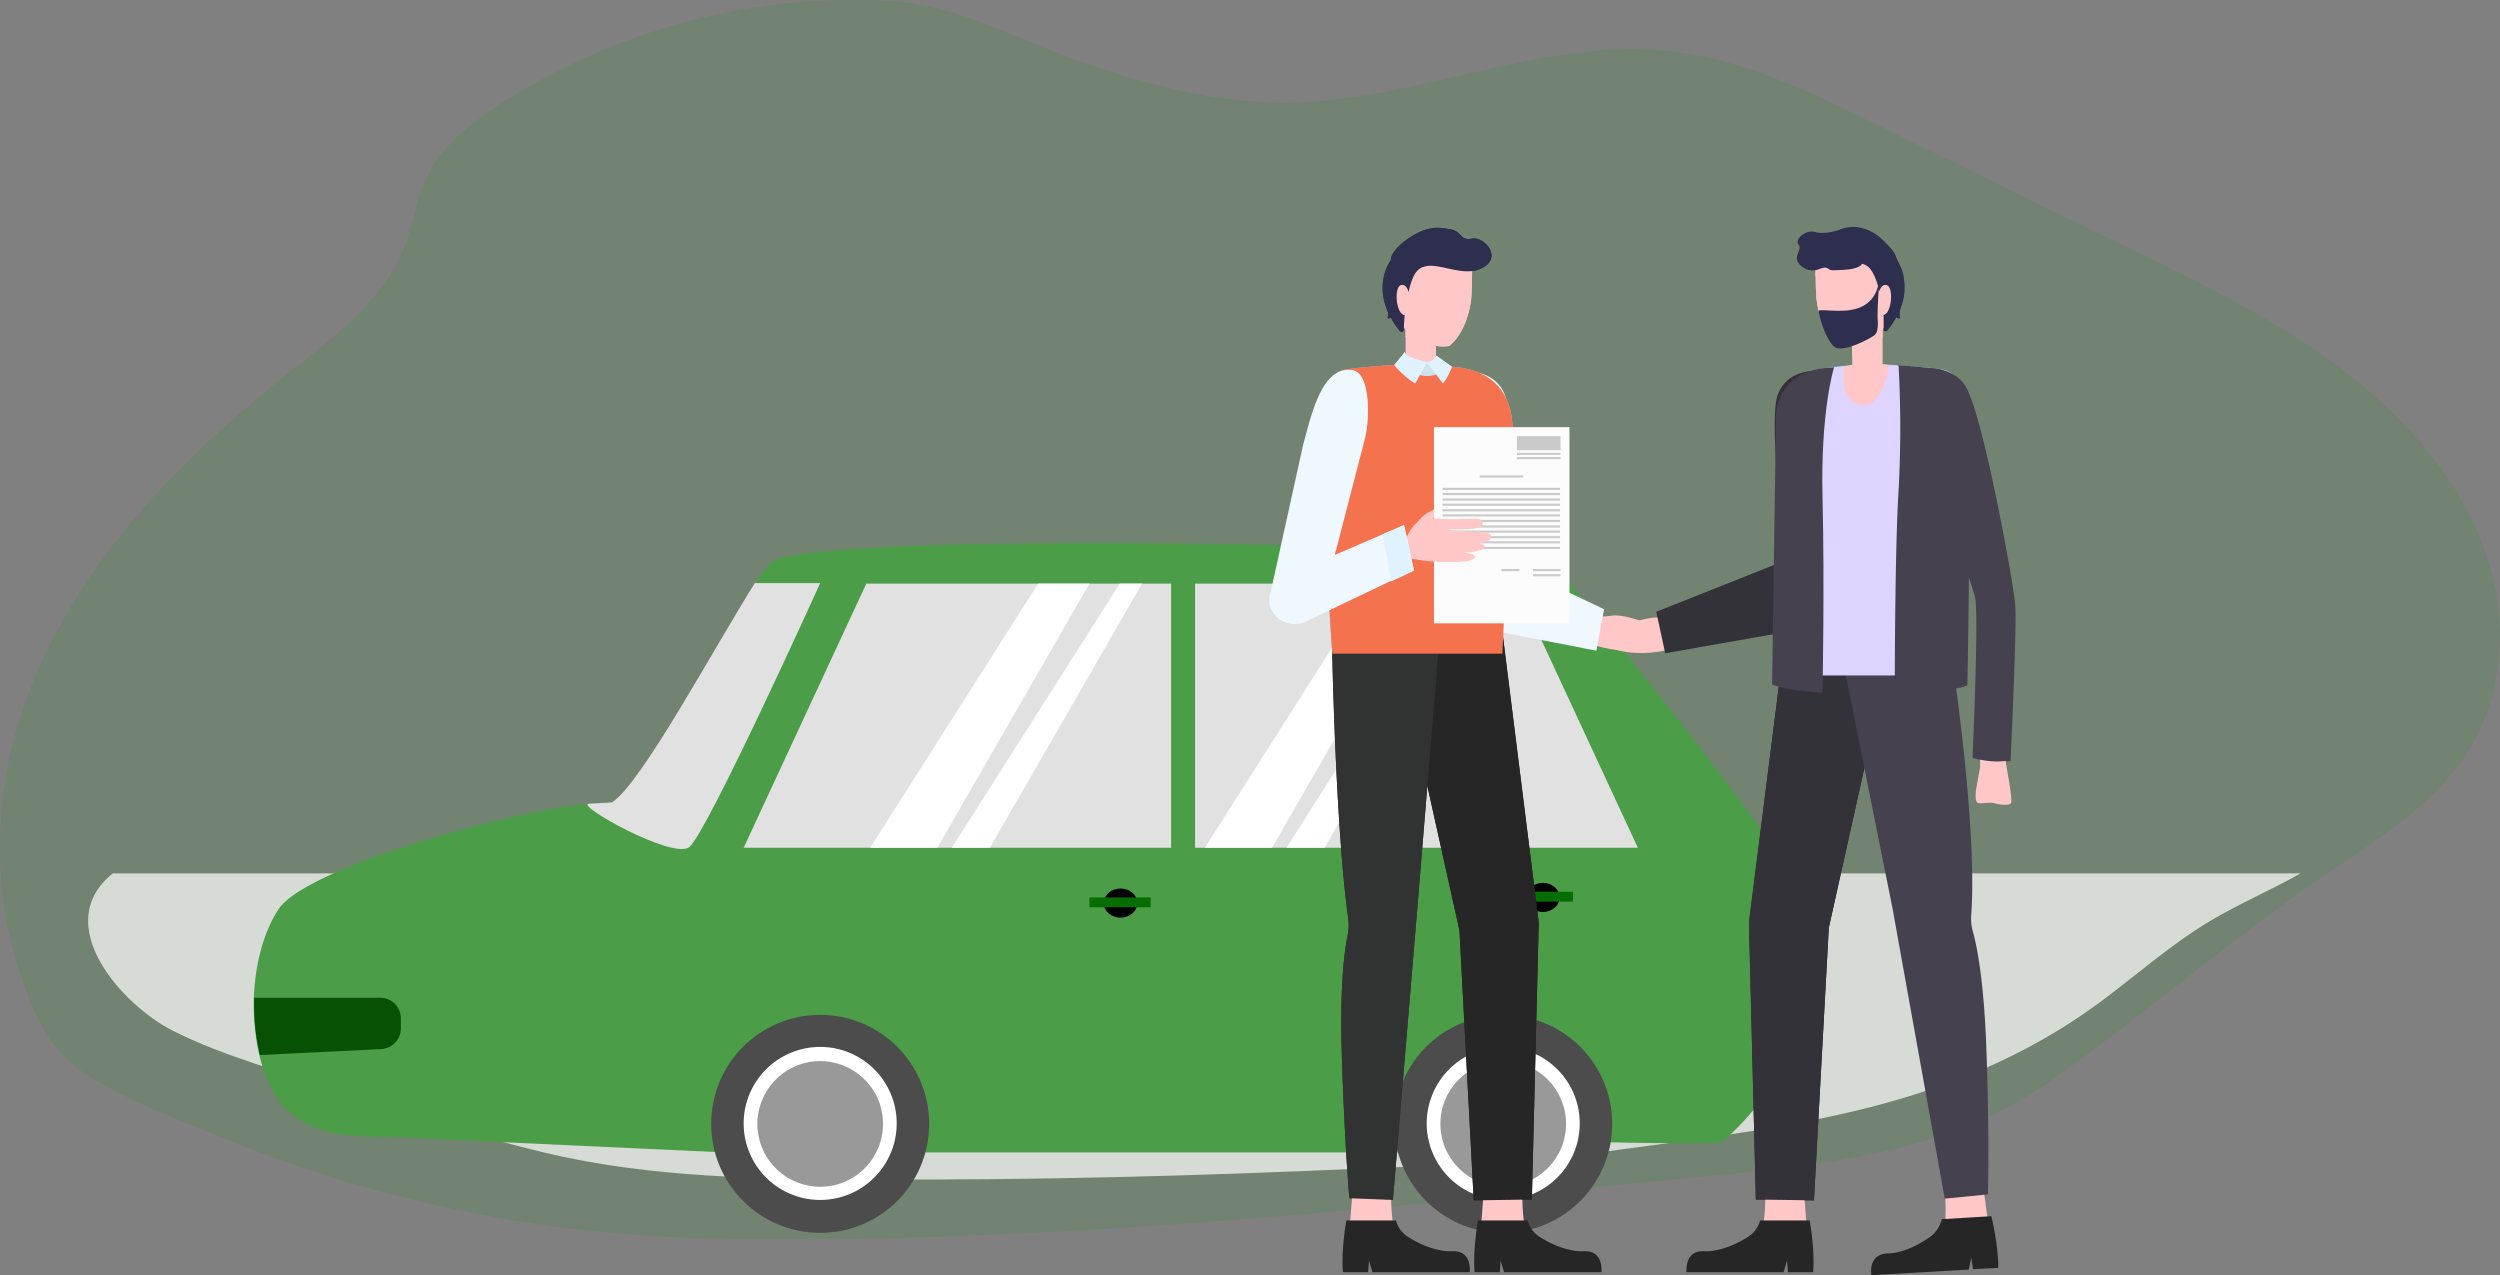 <svg xmlns="http://www.w3.org/2000/svg" xmlns:xlink="http://www.w3.org/1999/xlink" width="730" height="372.352"><rect width="100%" height="100%" fill="#808080" stroke="none"/><defs><linearGradient id="a" x1=".968" y1=".494" x2=".081" y2=".519" gradientUnits="objectBoundingBox"><stop offset="0" stop-color="#9dcdff"/><stop offset="1" stop-color="#81c2ff"/></linearGradient><linearGradient id="b" x1="-44.381" y1=".494" x2="-45.267" y2=".519" xlink:href="#a"/></defs><g data-name="Group 2896"><g data-name="Group 2856"><g data-name="Group 2849"><path data-name="Path 20516" d="M728.288 170.289a86.85 86.85 0 00-12.606-29.206 62.089 62.089 0 00-4.119-5.866 131.617 131.617 0 00-17.973-19.346c-2.746-2.371-5.492-4.618-8.238-6.865-3.37-2.621-6.865-5.117-10.359-7.489-16.226-10.859-33.949-19.6-51.672-28.207-25.337-12.356-50.673-24.838-75.885-37.194-18.847-9.236-38.317-18.722-59.41-21.093C450.083 10.779 413.014 30 374.826 30c-21.093 0-41.562-5.741-61.283-12.731-17.973-6.365-34.7-15.976-53.794-16.974a190.454 190.454 0 00-113.828 30.2c-8.737 5.741-17.474 12.606-21.717 22.216-2.621 5.866-3.495 12.232-5.617 18.223-5.866 16.226-20.594 27.084-33.949 37.693-32.077 25.337-62.031 55.791-76.51 94.358-9.236 24.588-10.983 52.92-3.245 78.132 3.37 10.859 8.113 23.589 17.1 30.329 11.607 8.612 27.334 14.229 40.439 19.72a394.63 394.63 0 00142.41 30.329c91.861 2.122 181.227-7.239 272.464-15.976 7.988-.749 15.851-1.5 23.839-2.371 33.2-3.245 68.272-6.989 96.479-26.71 28.457-19.845 54.668-43.185 83.749-62.655 22.092-14.728 43.06-28.332 47.678-56.789a68.783 68.783 0 00-.753-26.705z" fill="rgba(4,158,0,0.11)"/></g></g><g data-name="Group 2858"><path data-name="Path 20525" d="M33.088 254.903c-18.847 14.977 2.746 38.692 17.349 46.056 15.1 7.613 32.451 12.107 48.427 17.6 19.97 6.865 39.94 13.23 60.534 18.1 31.078 7.364 63.4 7.613 95.107 7.738 47.3.25 94.482-1 141.786-3.12 22.216-1 44.807-1.123 66.9-4.244 53.419-7.489 104.967-11.233 149.9-44.308 10.734-7.988 20.844-16.974 32.326-23.839 8.612-5.117 17.723-8.986 26.335-13.854H33.088z" fill="#fff" opacity=".71"/></g><g data-name="Group 2873"><path data-name="Path 20526" d="M521.941 253.904c-9.611-17.224-67.024-87.743-68.272-89.365-.125-.125-.25-.25-.374-.25-27.833-6.49-219.169-8.737-228.156 0a44.546 44.546 0 00-4.618 6.241c-12.356 19.221-33.075 58.287-41.812 63.9 0 0-2.5.125-6.74.374-20.095 1.373-82.5 18.1-90.738 30.828-4.493 6.989-6.74 16.35-7.114 25.711a66.2 66.2 0 001.623 16.725 39.553 39.553 0 005.367 12.731c8.986 12.98 26.835 10.859 37.818 11.358 10.983.624 93.234 4.368 93.234 4.368s-5.117-28.332 21.842-33.325c26.835-4.992 33.824 33.325 33.824 33.325h142.788s7.489-37.693 37.069-31.7 21.842 28.707 21.842 28.707 22.965.624 33.325 0c0 0 14.6-12.481 17.474-23.964 5.113-19.593 4.239-51.046 1.618-55.664z" fill="#4b9d48"/><g data-name="Group 2859"><circle data-name="Ellipse 271" cx="31.827" cy="31.827" r="31.827" fill="#4c4c4c" transform="translate(207.665 296.34)"/></g><g data-name="Group 2860"><path data-name="Path 20527" d="M239.492 305.7a22.341 22.341 0 1022.341 22.341 22.319 22.319 0 00-22.341-22.341z" fill="#fff"/></g><g data-name="Group 2861"><circle data-name="Ellipse 272" cx="18.347" cy="18.347" r="18.347" transform="rotate(-13.197 1468.164 -782.633)" fill="#999"/></g><g data-name="Group 2862"><circle data-name="Ellipse 273" cx="31.827" cy="31.827" r="31.827" transform="rotate(-25.996 877.313 -701.836)" fill="#4c4c4c"/></g><g data-name="Group 2863"><path data-name="Path 20528" d="M438.941 305.7a22.341 22.341 0 1022.341 22.341 22.319 22.319 0 00-22.341-22.341z" fill="#fff"/></g><g data-name="Group 2864"><circle data-name="Ellipse 274" cx="18.347" cy="18.347" r="18.347" fill="#999" transform="translate(420.594 309.819)"/></g><g data-name="Group 2865"><path data-name="Path 20529" d="M178.709 234.308s-2.5.125-6.74.374 24.213 16.226 29.206 12.731 38.317-77.133 38.317-77.133h-19.1c-12.223 19.471-33.071 58.412-41.683 64.028z" fill="#e1e1e1"/></g><g data-name="Group 2866"><path data-name="Path 20530" d="M217.151 247.539h124.812v-77.134h-88.991z" fill="#e1e1e1"/></g><g data-name="Group 2867"><path data-name="Path 20531" d="M348.952 170.405v77.134h129.3l-35.816-77.134z" fill="#e1e1e1"/></g><g data-name="Group 2868"><path data-name="Path 20532" d="M111.061 291.347H74.238a66.2 66.2 0 001.623 16.725l35.447-1.747a6.054 6.054 0 005.741-6.116v-2.871a5.992 5.992 0 00-5.988-5.991z" fill="#065104"/></g><g data-name="Group 2869"><path data-name="Path 20533" d="M254.095 247.539h19.6l44.428-77.134h-14.977z" fill="#fff"/></g><g data-name="Group 2870"><path data-name="Path 20534" d="M277.934 247.539h11.108l44.433-77.134h-6.49z" fill="#fff"/></g><g data-name="Group 2871"><path data-name="Path 20535" d="M351.823 247.539h19.6l44.428-77.134h-14.977z" fill="#fff"/></g><g data-name="Group 2872"><path data-name="Path 20536" d="M375.662 247.539h11.108l44.433-77.134h-6.49z" fill="#fff"/></g><path data-name="Path 19919" d="M332.093 263.698c0-2.349-2.2-4.25-4.892-4.25s-4.892 1.9-4.892 4.25 2.2 4.25 4.892 4.25 4.892-1.9 4.892-4.25z"/><path data-name="Path 19920" d="M335.868 262.041h-17.629a.115.115 0 00-.115.116v2.658a.115.115 0 00.115.115h17.629a.115.115 0 00.116-.115v-2.658a.115.115 0 00-.116-.116z" fill="#066d03"/><path data-name="Path 20610" d="M455.4 262.041c0-2.349-2.2-4.25-4.892-4.25s-4.892 1.9-4.892 4.25 2.2 4.25 4.892 4.25 4.892-1.9 4.892-4.25z"/><path data-name="Path 20611" d="M459.174 260.385h-17.629a.115.115 0 00-.115.116v2.658a.115.115 0 00.115.115h17.629a.115.115 0 00.116-.115v-2.658a.115.115 0 00-.116-.116z" fill="#066d03"/></g><g data-name="Group 2888"><g data-name="Group 2887"><g data-name="Group 2879"><path data-name="Path 20537" d="M437.818 177.519l11.358 90.738.125 1.248v.374l-2 80.379-16.974.25-4.244-80.254.125 1.623-19.843-89.241z" fill="#262626"/><g data-name="Group 2874"><path data-name="Rectangle 1720" fill="#ffc7c7" d="M410.484 94.52h8.737v15.726h-8.737z"/></g><path data-name="Path 20538" d="M419.221 103.881V94.52h-8.737v3.869a22.4 22.4 0 007.114 4.992c.5.125.999.375 1.623.5z" fill="#ffc7c7"/><path data-name="Path 20539" d="M389.016 178.892v11.982s1 50.8 4.618 77.009a14.806 14.806 0 01-.125 5.242c-.874 4.119-2.247 14.1-1.747 33.075.749 26.46 2.247 43.684 2.247 43.684l12.731.5 7.114-85.122 6.989-85.122z" fill="#313333"/><path data-name="Path 20540" d="M428.582 72.803c-1.5-2.746-8.487-6.365-13.854-3.994-5.367 2.247-7.614 6.615-8.862 12.856-.624 3.245.374 7.364 1.623 10.359 2.5 5.617 8.986 8.113 8.986 8.113a11.806 11.806 0 006.74.874c4.618-3.869 5.991-10.609 6.365-13.6.25-3.495.25-6.241.25-6.865-.002.12.249-4.872-1.248-7.743z" fill="#ffc7c7"/><path data-name="Path 20541" d="M429.83 80.665v-4.868l-18.722-2.121.125 11.358s2.247-6.989 6.865-5.991c7.863 1.997 11.732 1.622 11.732 1.622z" fill="#ffc7c7"/><path data-name="Path 20542" d="M410.109 92.523a14.723 14.723 0 01.5-2.5c.5-1.623.125-4.493 2-8.986 3.245-7.738 12.606.5 19.6-2.5s1.248-9.61-2.371-8.862-2.871-2.247-6.49-2.746c-3.12-.5-6.116-1.248-11.982 2.621-5.741 3.994-5.242 6.49-5.242 6.49s-6.865 8.737 2.621 20.594c.374.374 1.123.25 1.123-.25z" fill="#2e2e4f"/><path data-name="Path 20543" d="M411.607 86.282s-.624-3.744-2.621-3-1.373 8.862 1.373 8.737c2.745-.245 1.248-5.737 1.248-5.737z" fill="#ffc7c7"/><path data-name="Path 20544" d="M404.992 86.532v3s.624 2.247.25 3 1.248.624 1.5-.874c.122-1.631-1.75-5.126-1.75-5.126z" fill="#2e2e4f"/><path data-name="Path 20545" d="M400.124 119.357l-16.85 57.164-7.239-5.991 36.2-15.726a3.575 3.575 0 014.743 1.872 3.634 3.634 0 01-1.622 4.618l-34.947 18.6a5.122 5.122 0 01-7.364-5.617l.125-.374 12.846-58.166a7.3 7.3 0 1114.229 3.245.458.458 0 00-.121.375z" fill="#ffc7c7"/><path data-name="Path 20546" d="M379.994 219.647l3-63.529c.374-10.484-3.869-19.1-17.224-20.219l-10.11-1s-18.472 1-21.967 1.872-6.615 4.368-7.364 16.6v.125a18.432 18.432 0 00-.125 2.621l4.119 63.529z" transform="translate(58.697 -28.773)" fill="url(#a)"/><path data-name="Path 20547" d="M412.855 154.554a9.463 9.463 0 016.49-5.866c5.117-1.373-3.37 3.495-4.493 7.863-1.123 4.49-1.997-1.997-1.997-1.997z" fill="#ffc7c7"/><path data-name="Path 20548" d="M413.729 163.291s4.868 1.373 14.6.624c0 0 2.621-.5 2.371-1.5s-5.741-1.373-7.489-1.373c-1.747.125 7.863 1 10.11-1s-10.235-2.122-11.982-1.747 12.731 1.623 13.979-1.123-7.114-1.5-11.732-2.371 9.611.874 9.361-1.872-3.495-.749-12.856-1.5c-9.108-.62-6.362 11.862-6.362 11.862z" fill="#ffc7c7"/><path data-name="Path 20549" d="M415.851 163.666a33.185 33.185 0 01-5.617-1c-1.747-.749.749-9.486 5.367-11.233 4.493-1.871.25 12.233.25 12.233z" fill="#ffc7c7"/><path data-name="Path 20550" d="M409.985 153.306l-6.241 2.746c.749 3.869 1.747 9.735 2.5 13.729l6.615-3.12z" fill="#e1f2ff"/><path data-name="Path 20551" d="M419.969 105.129a14.917 14.917 0 01-3.245.624c-3.994.5-5.866-.749-6.74-2l.125 1s-3.994 1.123 2.247 3.994c6.241 2.746 8.737-.749 8.737-.749l-.624-1.373z" fill="#cee2eb"/><path data-name="Path 20552" d="M410.359 102.632s-1.373 1.248 6.365 3.12l-3.495 6.241a26.273 26.273 0 01-6.115-5.367z" fill="#e1f2ff"/><path data-name="Path 20553" d="M416.599 105.753a3.669 3.669 0 002.871-1.872l4.493 3.245a17.8 17.8 0 01-2.621 4.868z" fill="#e1f2ff"/><g data-name="Group 2875"><path data-name="Path 20554" d="M445.056 357.248a55.45 55.45 0 01-.374-11.483s-6.615-16.226-10.859 0c-1 3.994-.874 8.362-1.373 11.483h12.606z" fill="#ffc7c7"/><path data-name="Path 20555" d="M462.281 365.36c-2.746.125-7.614-.874-12.98-4.368a8.294 8.294 0 01-3.246-4.618h-14.478c-1.623 9.611-1 15.1-1 15.1h7.364l.25-3.37 1 3.37h28.457c-.125 0 .873-6.488-5.367-6.114z" fill="#262626"/></g><g data-name="Group 2876"><path data-name="Path 20556" d="M406.739 357.248a55.451 55.451 0 01-.374-11.483s-6.615-16.226-10.859 0c-1 3.994-.874 8.362-1.373 11.483h12.606z" fill="#ffc7c7"/><path data-name="Path 20557" d="M423.839 365.36c-2.746.125-7.614-.874-12.98-4.368a8.294 8.294 0 01-3.246-4.618h-14.478c-1.623 9.611-1 15.1-1 15.1h7.364l.25-3.37 1 3.37h28.457c-.125 0 .873-6.488-5.367-6.114z" fill="#262626"/></g><path data-name="Path 20558" d="M437.818 177.519l11.358 90.738.125 1.248v.374l-2 80.379-16.974.25-4.244-80.254.125 1.623-19.843-89.241z" fill="#262626"/><g data-name="Group 2877"><path data-name="Rectangle 1721" fill="#ffc7c7" d="M410.484 94.52h8.737v15.726h-8.737z"/></g><path data-name="Path 20559" d="M419.221 103.881V94.52h-8.737v3.869a22.4 22.4 0 007.114 4.992c.5.125.999.375 1.623.5z" fill="#ffc7c7"/><path data-name="Path 20560" d="M460.908 179.766a37.526 37.526 0 009.86 0c4.743-.749 20.22 5.367 15.6 8.113-4.493 2.746-16.475 3.869-28.083-2.621-11.73-6.615 2.623-5.492 2.623-5.492z" fill="#ffc7c7"/><path data-name="Path 20561" d="M389.016 178.892v11.982s1 50.8 4.618 77.009a14.806 14.806 0 01-.125 5.242c-.874 4.119-2.247 14.1-1.747 33.075.749 26.46 2.247 43.684 2.247 43.684l12.731.5 7.114-85.122 6.989-85.122z" fill="#313333"/><path data-name="Path 20562" d="M428.582 72.803c-1.5-2.746-8.487-6.365-13.854-3.994-5.367 2.247-7.614 6.615-8.862 12.856-.624 3.245.374 7.364 1.623 10.359 2.5 5.617 8.986 8.113 8.986 8.113a11.806 11.806 0 006.74.874c4.618-3.869 5.991-10.609 6.365-13.6.25-3.495.25-6.241.25-6.865-.002.12.249-4.872-1.248-7.743z" fill="#ffc7c7"/><path data-name="Path 20563" d="M429.83 80.665v-4.868l-18.722-2.121.125 11.358s2.247-6.989 6.865-5.991c7.863 1.997 11.732 1.622 11.732 1.622z" fill="#ffc7c7"/><path data-name="Path 20564" d="M410.109 92.523a14.723 14.723 0 01.5-2.5c.5-1.623.125-4.493 2-8.986 3.245-7.738 12.606.5 19.6-2.5s1.248-9.61-2.371-8.862-2.871-2.247-6.49-2.746c-3.12-.5-6.116-1.248-11.982 2.621-5.741 3.994-5.242 6.49-5.242 6.49s-6.865 8.737 2.621 20.594c.374.374 1.123.25 1.123-.25z" fill="#2e2e4f"/><path data-name="Path 20565" d="M411.607 86.282s-.624-3.744-2.621-3-1.373 8.862 1.373 8.737c2.745-.245 1.248-5.737 1.248-5.737z" fill="#ffc7c7"/><path data-name="Path 20566" d="M404.992 86.532v3s.624 2.247.25 3 1.248.624 1.5-.874c.122-1.631-1.75-5.126-1.75-5.126z" fill="#2e2e4f"/><path data-name="Path 20567" d="M400.124 119.357l-16.85 57.164-7.239-5.991 36.2-15.726a3.575 3.575 0 014.743 1.872 3.634 3.634 0 01-1.622 4.618l-34.947 18.6a5.122 5.122 0 01-7.364-5.617l.125-.374 12.846-58.166a7.3 7.3 0 1114.229 3.245.458.458 0 00-.121.375z" fill="#ffc7c7"/><path data-name="Path 20568" d="M436.944 162.917l2.371-21.717s2-17.973.5-24.463a9.982 9.982 0 00-7.239-7.614 19.555 19.555 0 00-3.744-.624c-5.242-.374-3.495 3.744-3.994 8.737l-5.123 59.285v.5a6.34 6.34 0 001.373 4.618 7.582 7.582 0 0010.235 1.623l34.822 6.74 2.247-12.107z" fill="#eff8fe"/><path data-name="Path 20569" d="M438.691 190.874l3-63.529c.374-10.484-3.869-19.1-17.224-20.219l-10.11-1s-18.472 1-21.967 1.872-6.615 4.368-7.364 16.6v.125a18.432 18.432 0 00-.125 2.621l4.119 63.529z" fill="#f4724e"/><path data-name="Path 20570" d="M412.855 154.554a9.463 9.463 0 016.49-5.866c5.117-1.373-3.37 3.495-4.493 7.863-1.123 4.49-1.997-1.997-1.997-1.997z" fill="#ffc7c7"/><g data-name="Group 2878"><path data-name="Rectangle 1722" fill="#fcfcfc" d="M418.721 124.724h39.565v57.289h-39.565z"/><path data-name="Rectangle 1723" fill="#cacaca" d="M442.934 127.345h12.731v4.119h-12.731z"/><path data-name="Rectangle 1724" fill="#cacaca" d="M442.934 132.213h12.731v.624h-12.731z"/><path data-name="Rectangle 1725" fill="#cacaca" d="M442.934 133.461h12.731v.624h-12.731z"/><path data-name="Rectangle 1726" fill="#cacaca" d="M447.677 166.161h7.988v.624h-7.988z"/><path data-name="Rectangle 1727" fill="#cacaca" d="M438.441 166.161h5.242v.624h-5.242z"/><path data-name="Rectangle 1728" fill="#cacaca" d="M447.677 167.659h7.988v.624h-7.988z"/><path data-name="Rectangle 1729" fill="#cacaca" d="M432.076 138.828h12.731v.624h-12.731z"/><path data-name="Rectangle 1730" fill="#cacaca" d="M421.217 142.447h34.323v.624h-34.323z"/><path data-name="Rectangle 1731" fill="#cacaca" d="M421.217 143.945h34.323v.624h-34.323z"/><path data-name="Rectangle 1732" fill="#cacaca" d="M421.217 145.568h34.323v.624h-34.323z"/><path data-name="Rectangle 1733" fill="#cacaca" d="M421.217 147.065h34.323v.624h-34.323z"/><path data-name="Rectangle 1734" fill="#cacaca" d="M421.217 148.688h34.323v.624h-34.323z"/><path data-name="Rectangle 1735" fill="#cacaca" d="M421.217 150.186h34.323v.624h-34.323z"/><path data-name="Rectangle 1736" fill="#cacaca" d="M421.217 151.808h34.323v.624h-34.323z"/><path data-name="Rectangle 1737" fill="#cacaca" d="M421.217 153.431h34.323v.624h-34.323z"/><path data-name="Rectangle 1738" fill="#cacaca" d="M421.217 154.928h34.323v.624h-34.323z"/><path data-name="Rectangle 1739" fill="#cacaca" d="M421.217 156.551h34.323v.624h-34.323z"/><path data-name="Rectangle 1740" fill="#cacaca" d="M421.217 158.049h34.323v.624h-34.323z"/><path data-name="Rectangle 1741" fill="#cacaca" d="M421.217 159.671h34.323v.624h-34.323z"/></g><path data-name="Path 20571" d="M413.729 163.291s4.868 1.373 14.6.624c0 0 2.621-.5 2.371-1.5s-5.741-1.373-7.489-1.373c-1.747.125 7.863 1 10.11-1s-10.235-2.122-11.982-1.747 12.731 1.623 13.979-1.123-7.114-1.5-11.732-2.371 9.611.874 9.361-1.872-3.495-.749-12.856-1.5c-9.108-.62-6.362 11.862-6.362 11.862z" fill="#ffc7c7"/><path data-name="Path 20572" d="M415.851 163.666a33.185 33.185 0 01-5.617-1c-1.747-.749.749-9.486 5.367-11.233 4.493-1.871.25 12.233.25 12.233z" fill="#ffc7c7"/><path data-name="Path 20573" d="M409.984 153.306l-20.22 8.737 8.862-34.2c0-.25.125-.374.125-.624 1.123-4.992 1.5-17.973-3.62-19.1a6.593 6.593 0 00-1.623-.125c-7.738.25-10.609 13.105-12.98 21.842l-9.61 43.563-.125.374a6.371 6.371 0 00.749 4.743 7.551 7.551 0 009.985 2.871l31.333-14.976z" fill="#eff8fe"/><path data-name="Path 20574" d="M409.985 153.306l-6.241 2.746c.749 3.869 1.747 9.735 2.5 13.729l6.615-3.12z" fill="#e1f2ff"/><path data-name="Path 20575" d="M419.969 105.129a14.917 14.917 0 01-3.245.624c-3.994.5-5.866-.749-6.74-2l.125 1s-3.994 1.123 2.247 3.994c6.241 2.746 8.737-.749 8.737-.749l-.624-1.373z" fill="#cee2eb"/><path data-name="Path 20576" d="M410.359 102.632s-1.373 1.248 6.365 3.12l-3.495 6.241a26.273 26.273 0 01-6.115-5.367z" fill="#e1f2ff"/><path data-name="Path 20577" d="M416.599 105.753a3.669 3.669 0 002.871-1.872l4.493 3.245a17.8 17.8 0 01-2.621 4.868z" fill="#e1f2ff"/></g><g data-name="Group 2886"><path data-name="Path 20578" d="M522.314 177.519l-11.483 90.738-.124 1.248v.374l2 80.379 16.974.25 4.368-80.254-.25 1.623 19.845-89.24z" fill="#262626"/><g data-name="Group 2880"><path data-name="Rectangle 1742" fill="#ffc7c7" d="M540.912 94.52h8.737v15.726h-8.737z"/></g><path data-name="Path 20579" d="M540.912 103.881V94.52h8.737v3.869a22.4 22.4 0 01-7.114 4.992c-.623.125-1.123.375-1.623.5z" fill="#ffc7c7"/><path data-name="Path 20580" d="M531.426 72.802c1.5-2.746 8.487-6.365 13.854-3.994 5.367 2.247 7.614 6.615 8.862 12.856.624 3.245-.374 7.364-1.623 10.359-2.5 5.617-8.986 8.113-8.986 8.113a11.806 11.806 0 01-6.74.874c-4.618-3.869-5.991-10.609-6.365-13.6-.25-3.495-.25-6.241-.25-6.865-.001.12-.125-4.872 1.248-7.743z" fill="#ffc7c7"/><path data-name="Path 20581" d="M530.178 80.665v-4.868l18.722-2.122-.125 11.358s-2.247-6.989-6.865-5.991c-7.863 1.998-11.732 1.623-11.732 1.623z" fill="#ffc7c7"/><path data-name="Path 20582" d="M548.4 86.282s.624-3.744 2.621-3 1.373 8.862-1.373 8.737-1.248-5.737-1.248-5.737z" fill="#ffc7c7"/><path data-name="Path 20583" d="M555.016 86.532v3s-.624 2.247-.25 3-1.248.624-1.5-.874c-.123-1.631 1.75-5.126 1.75-5.126z" fill="#2e2e4f"/><path data-name="Path 20584" d="M436.1 219.647l-3-63.529c-.374-10.484 3.869-19.1 17.224-20.219l10.11-1s18.472 1 21.967 1.872 6.615 4.368 7.364 16.6v.125a18.432 18.432 0 01.125 2.621l-4.119 63.529z" transform="translate(85.216 -28.773)" fill="url(#b)"/><g data-name="Group 2881"><path data-name="Path 20585" d="M514.951 357.248a55.452 55.452 0 00.374-11.483s6.615-16.226 10.859 0c1 3.994.874 8.362 1.373 11.483h-12.606z" fill="#ffc7c7"/><path data-name="Path 20586" d="M497.727 365.36c2.746.125 7.614-.874 12.98-4.368a8.294 8.294 0 003.245-4.618h14.478c1.622 9.611 1 15.1 1 15.1h-7.364l-.25-3.37-1 3.37H492.36c.25 0-.749-6.488 5.367-6.114z" fill="#262626"/></g><g data-name="Group 2882"><path data-name="Path 20587" d="M567.995 356.999a59.638 59.638 0 00-.374-11.483s5.617-16.475 10.859-.624c1.248 3.869 1.373 8.362 2 11.358l-11.608.624z" fill="#ffc7c7"/><path data-name="Path 20588" d="M551.394 365.985c2.746 0 7.489-1.373 12.606-5.117a9.272 9.272 0 003-4.868l14.478-.874c2.247 9.611 2 15.1 2 15.1l-7.364.375-.5-3.37-.753 3.495-28.457 1.623c.124.126-1.249-6.24 4.99-6.364z" fill="#262626"/></g><path data-name="Path 20589" d="M522.314 177.519l-11.483 90.738-.124 1.248v.374l2 80.379 16.974.25 4.368-80.254-.25 1.623 19.845-89.24z" fill="#343239"/><g data-name="Group 2883"><path data-name="Rectangle 1743" fill="#ffc7c7" d="M540.912 94.52h8.737v15.726h-8.737z"/></g><path data-name="Path 20590" d="M540.912 103.881V94.52h8.737v3.869a22.4 22.4 0 01-7.114 4.992c-.623.125-1.123.375-1.623.5z" fill="#ffc7c7"/><path data-name="Path 20591" d="M494.482 180.39a37.526 37.526 0 01-9.86 0c-4.743-.749-20.22 5.367-15.6 8.113 4.493 2.746 16.475 3.869 28.083-2.621 11.73-6.491-2.623-5.492-2.623-5.492z" fill="#ffc7c7"/><path data-name="Path 20592" d="M568.87 177.894l.749 11.982s7.863 50.674 5.991 77.134a14.033 14.033 0 00.5 5.117c1.123 3.994 3.12 13.854 3.869 32.95 1 26.46.5 43.684.5 43.684l-12.609 1.248-15.227-84.622-16.973-84.622z" fill="#45414e"/><path data-name="Path 20593" d="M531.426 72.802c1.5-2.746 8.487-6.365 13.854-3.994 5.367 2.247 7.614 6.615 8.862 12.856.624 3.245-.374 7.364-1.623 10.359-2.5 5.617-8.986 8.113-8.986 8.113a11.806 11.806 0 01-6.74.874c-4.618-3.869-5.991-10.609-6.365-13.6-.25-3.495-.25-6.241-.25-6.865-.001.12-.125-4.872 1.248-7.743z" fill="#ffc7c7"/><path data-name="Path 20594" d="M530.178 80.665v-4.868l18.722-2.122-.125 11.358s-2.247-6.989-6.865-5.991c-7.863 1.998-11.732 1.623-11.732 1.623z" fill="#ffc7c7"/><path data-name="Path 20595" d="M550.023 92.523a14.732 14.732 0 00-.5-2.5c-.5-1.623-.125-4.493-2-8.986-3.245-7.738-7.239-1.5-14.229-4.493s-3.994-4.743-.5-3.994c3.62.749 1.248-3.994 4.743-4.493 3.12-.5 5.242-2.5 10.983 1.373 5.741 3.994 5.242 6.49 5.242 6.49s6.865 8.737-2.621 20.594c-.374.374-1.123.25-1.123-.25z" fill="#2e2e4f"/><path data-name="Path 20596" d="M548.4 86.282s.624-3.744 2.621-3 1.373 8.862-1.373 8.737-1.248-5.737-1.248-5.737z" fill="#ffc7c7"/><path data-name="Path 20597" d="M555.016 86.532v3s-.624 2.247-.25 3-1.248.624-1.5-.874c-.123-1.631 1.75-5.126 1.75-5.126z" fill="#2e2e4f"/><path data-name="Path 20598" d="M523.188 162.917l-3.12-21.592h-1s-1.623-17.848-.374-24.463a10.087 10.087 0 016.989-7.863 19.9 19.9 0 013.744-.749c5.242-.624 3.62 3.62 4.244 8.612l6.989 59.036v.5a6.6 6.6 0 01-1.123 4.743 7.484 7.484 0 01-10.11 2l-43.185 7.613-2.619-12.111z" fill="#343239"/><path data-name="Path 20599" d="M518.571 197.24l.874-69.271c-.374-10.484 2.871-19.72 16.1-20.719l10.11-1s17.848 1 21.343 1.872 7.239 4.368 7.988 16.475v.125a18.437 18.437 0 01.125 2.621l-3.12 69.895z" fill="#dfd4ff"/><path data-name="Path 20600" d="M571.117 116.486l16.85 57.413a2.7 2.7 0 01.125 1.373l-2.5 50.424a3.684 3.684 0 01-7.364-.125l-.624-50.424.125 1.5-14.85-57.914a4.173 4.173 0 013-5.117 4.273 4.273 0 015.238 2.87z" fill="#ffc7c7"/><path data-name="Path 20601" d="M562.627 107.497s6.989-.5 10.859 4.618c4.743 6.116 12.232 47.678 12.232 47.678s2.247 11.608 2.746 17.1-1.373 45.307-1.373 45.307a30.268 30.268 0 01-11.108-.874s1.872-41.437.749-46.8-19.594-53.422-14.105-67.029z" fill="#45414e"/><path data-name="Path 20602" d="M538.541 107.001s-2 9.486 4.493 11.233 8.612-11.608 8.612-11.608a37.354 37.354 0 00-13.105.375z" fill="#ffc7c7"/><path data-name="Path 20603" d="M531.052 90.651a16.78 16.78 0 012.871 0 39.575 39.575 0 005.492 0c1.747-.25 7.114-.749 8.862-6.74s.25 1.248.25 1.248-.374 6.365-.25 8.113.125 3.994-1.123 4.743c-1.248.874-7.614 4.368-10.734 3.62-2.747-.625-5.368-9.362-5.368-10.984z" fill="#2e2e4f"/><path data-name="Path 20604" d="M554.516 76.921c-3.62-7.614-8.238-9.86-11.607-10.484a9.926 9.926 0 00-5.367.5c-1.747.624-4.868 1.5-7.239.874-3.37-1-6.365 2.371-5.117 3.62 1.123 1.248-1.248 3.245-.25 4.992a5.061 5.061 0 006.365 2.122c2.871-1.123 2 .5 4.244.374s5.866 0 7.738-1.373c1.747-1.373-2.122-7.489-2.746-8.362l1.872.5c-.123.118 18.348 20.467 12.107 7.237z" fill="#2e2e4f"/><path data-name="Path 20607" d="M578.729 223.076l-.624 1.373s-.374 2.122-.749 4.119-1.123 5.991.624 5.991 3.495-.374 4.493 0 4.119.749 4.743 0-1.623-12.356-1.623-12.356z" fill="#ffc7c7"/><path data-name="Path 20608" d="M535.547 107.25s-3.994 12.606-3.37 38.068 0 56.914 0 56.914-9.985-.374-14.728-2.371l1.123-76.634c-.002-.126-1.499-15.477 16.975-15.977z" fill="#45414e"/><path data-name="Path 20609" d="M554.391 106.876a339.291 339.291 0 010 36.32c-1.123 17.6-1.123 59.161-1.123 59.161s18.847-.374 21.218-2.371c0 0 1.373-75.761 0-80s-6.865-11.607-6.865-11.607.749-.749-13.48-1.747z" fill="#45414e"/></g></g></g></g></svg>